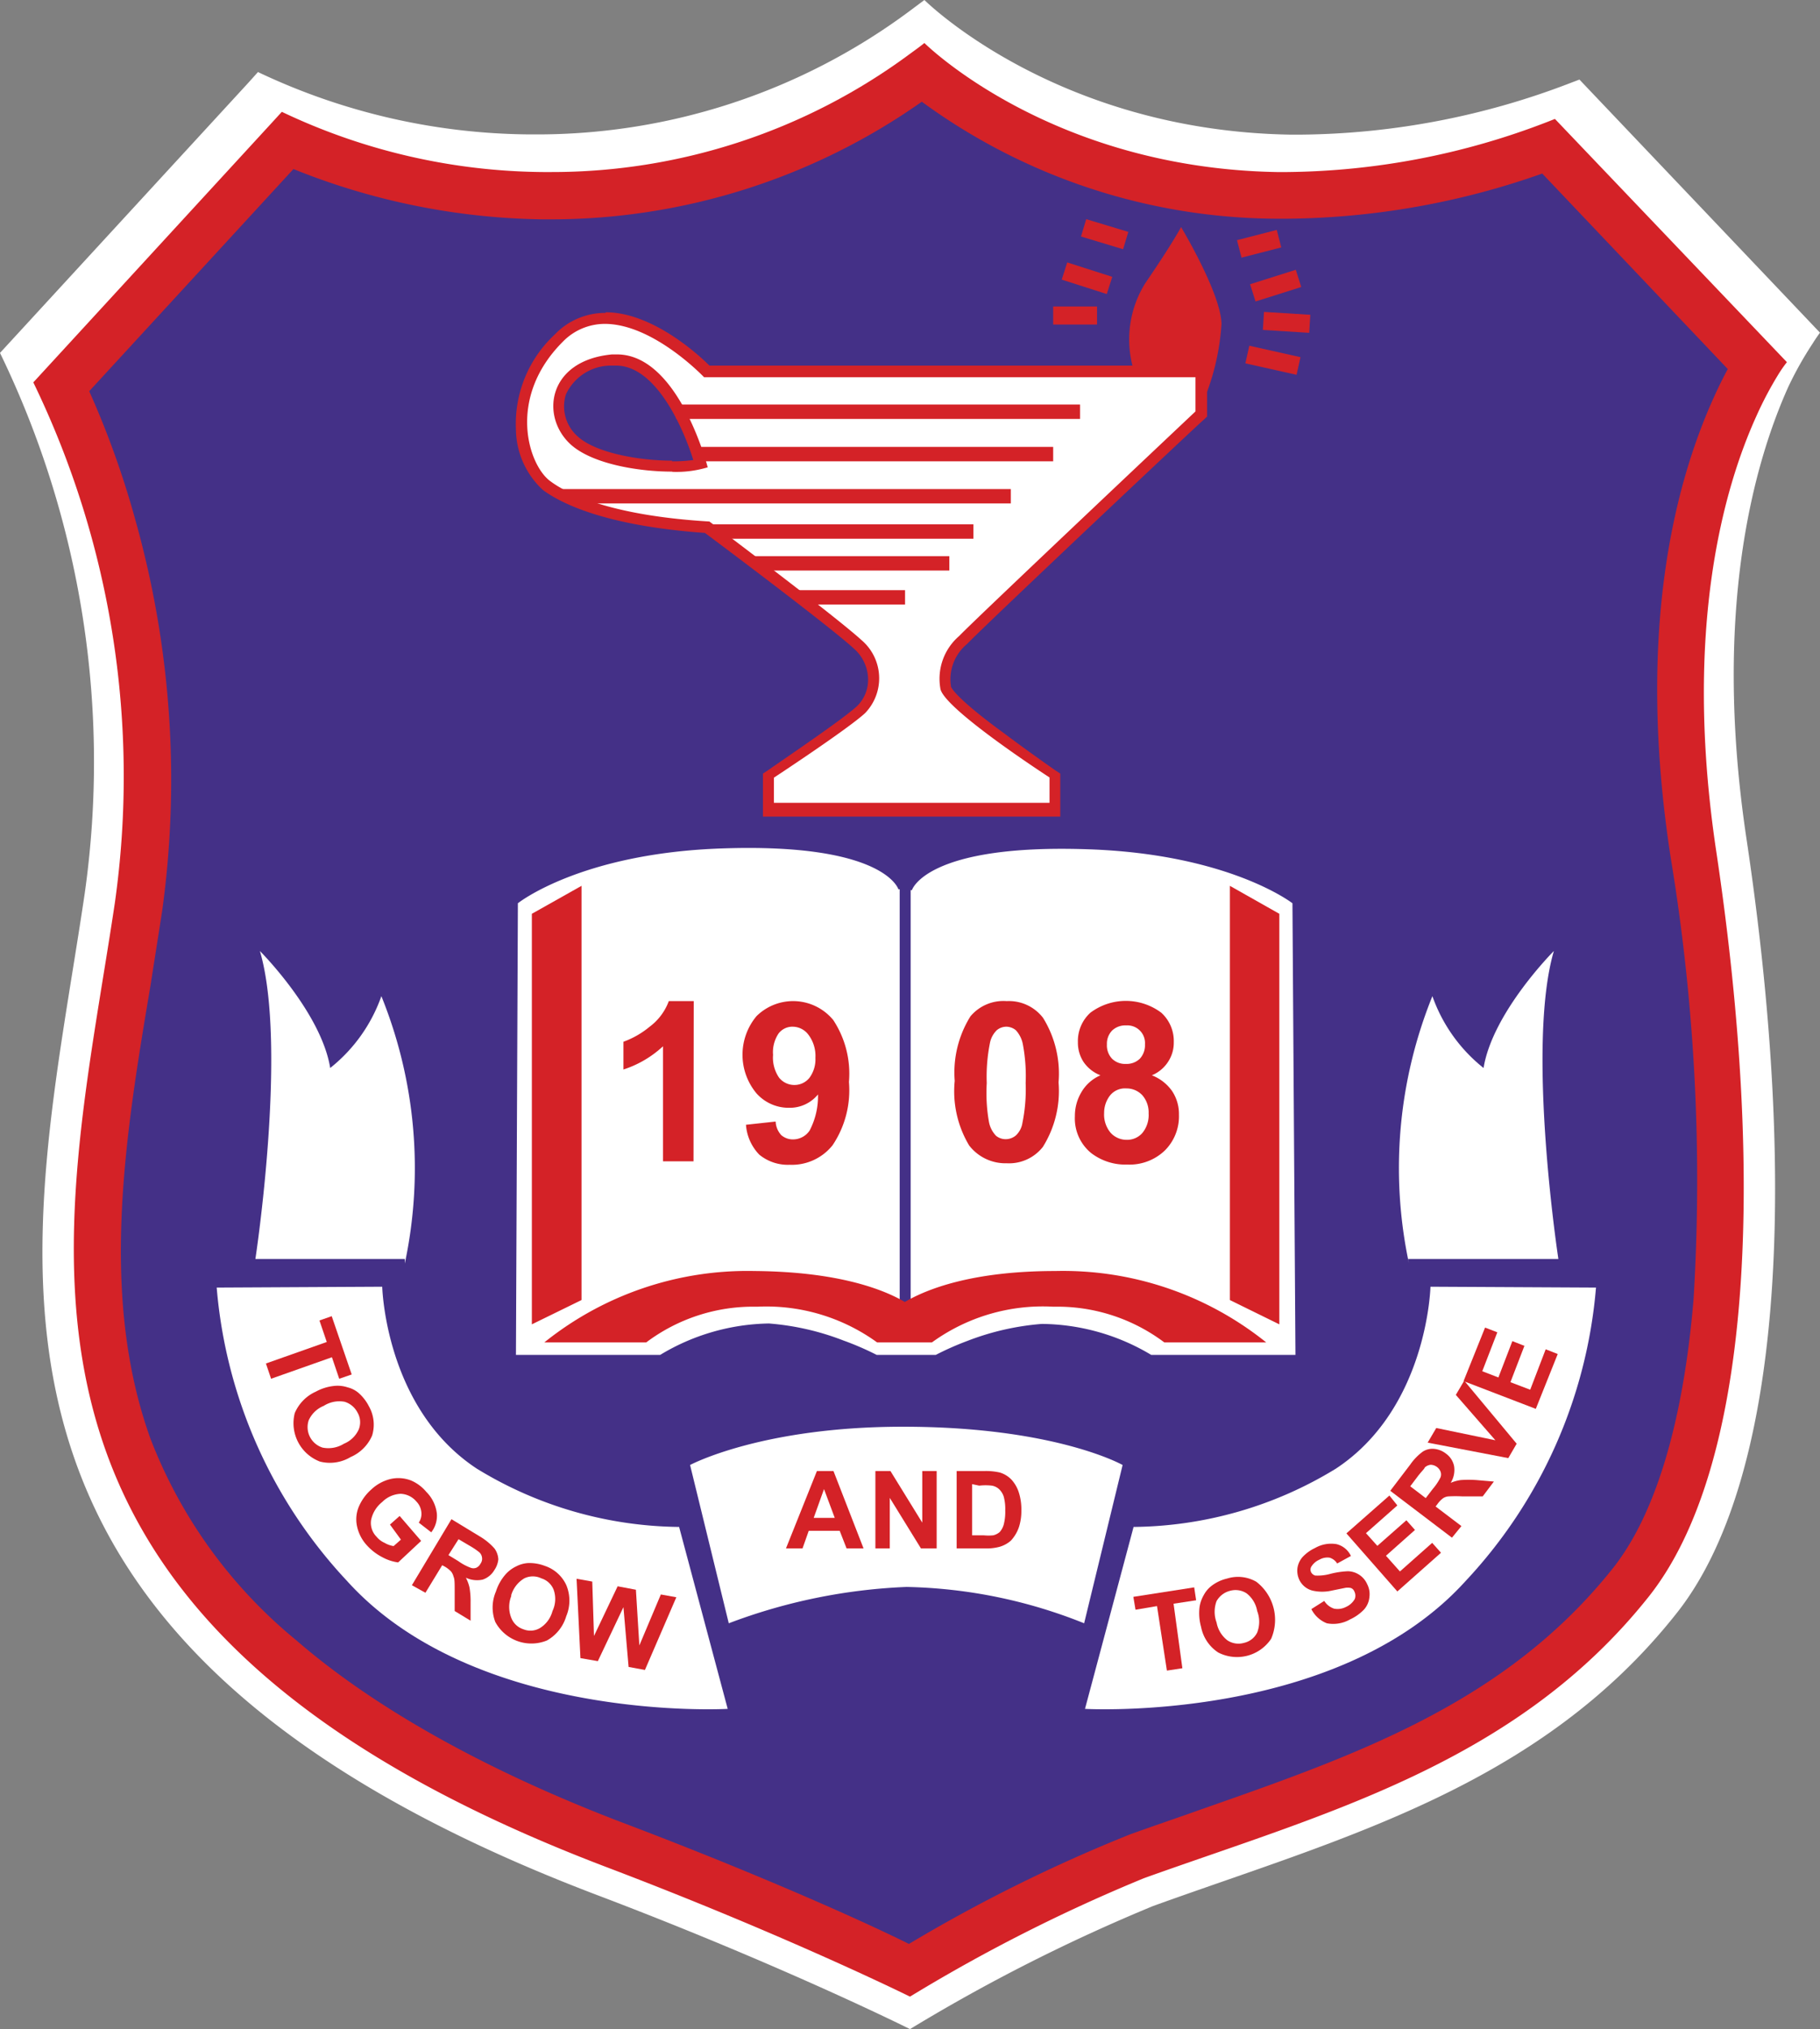 <svg id="Layer_1" data-name="Layer 1" xmlns="http://www.w3.org/2000/svg" viewBox="0 0 84.66 94.35"><rect x="0" y="0" width="84.66" height="94.35" fill="#808080" stroke="none"/><defs><style>.cls-1{fill:#fff;}.cls-2{fill:#443087;}.cls-3{fill:#d42227;}</style></defs><g id="_white_Group_" data-name="&lt;white Group&gt;"><path class="cls-1" d="M42.28,93.06c-1.69-.81-7.06-3.33-14.14-6C15.28,82.16,7.6,75.86,4.64,67.78,2,60.64,3.28,52.86,4.49,45.35c.19-1.2.39-2.43.57-3.64A44.79,44.79,0,0,0,1.36,16.6L12.27,4.74A31.82,31.82,0,0,0,24.61,7.38H25A30.13,30.13,0,0,0,42.93,1.46,27.64,27.64,0,0,0,60,7.38h.53A36.78,36.78,0,0,0,73.16,5L83.22,15.61a17.42,17.42,0,0,0-1.06,2c-1.48,3.26-3.71,10.39-2,21.61,2.51,16.72,1.41,29.51-3,35.1C71.74,81.12,64,83.8,56.57,86.4c-1.09.38-2.22.77-3.32,1.17A78,78,0,0,0,42.28,93.06Z"/><path class="cls-1" d="M42.9,2.87A29.16,29.16,0,0,0,60,8.52h.55a37.58,37.58,0,0,0,12.3-2.18l9,9.43c-.2.39-.44.84-.68,1.37C79.26,21.26,77.37,28.46,79,39.39a96,96,0,0,1,1.1,21.25c-.48,5.9-1.82,10.38-3.88,13-5.18,6.54-12.39,9-20,11.71-1.1.38-2.23.77-3.34,1.17a75.62,75.62,0,0,0-10.64,5.28c-2.13-1-7.12-3.31-13.68-5.8-6.72-2.55-12.07-5.53-15.9-8.87a23.31,23.31,0,0,1-6.93-9.72C3.2,60.52,4.42,52.9,5.61,45.53c.19-1.2.39-2.44.57-3.65A46.19,46.19,0,0,0,4.93,23.07a44.22,44.22,0,0,0-2.22-6.26L12.56,6.09a33.36,33.36,0,0,0,12,2.43H25A31.12,31.12,0,0,0,42.9,2.87M43,0l-.67.5A29.05,29.05,0,0,1,25,6.25h-.36A29.91,29.91,0,0,1,12,3.35l-.44.49L0,16.41A43.55,43.55,0,0,1,3.94,41.55C1.54,57.8-4.07,76,27.73,88.1c8.64,3.27,14.6,6.25,14.6,6.25a82,82,0,0,1,11.3-5.72C62.32,85.49,71.61,83.1,78,75c4.86-6.14,5.68-19.72,3.24-36-1.61-10.73.4-17.57,1.94-21A16.32,16.32,0,0,1,84.3,16c.22-.35.36-.53.36-.53L73.47,3.7l-.37.14A35.73,35.73,0,0,1,60.55,6.26H60C49.08,6.07,43,0,43,0Z"/></g><path class="cls-2" d="M42.28,91.63c-1.63-.79-6.8-3.22-13.63-5.81C16.27,81.12,8.87,75.05,6,67.27,3.5,60.39,4.71,52.9,5.87,45.66c.18-1.16.38-2.35.55-3.51A43.19,43.19,0,0,0,2.86,18L13.37,6.53A30.68,30.68,0,0,0,25.26,9.08h.36A29,29,0,0,0,42.91,3.37,26.65,26.65,0,0,0,59.37,9.08h.51A35.54,35.54,0,0,0,72,6.8L81.72,17a19.46,19.46,0,0,0-1,1.93c-1.43,3.14-3.58,10-2,20.82,2.42,16.11,1.36,28.44-2.9,33.82-5.19,6.55-12.61,9.14-19.8,11.64l-3.2,1.12A74.91,74.91,0,0,0,42.28,91.63Z"/><path class="cls-3" d="M42.88,4.73a28.14,28.14,0,0,0,16.48,5.44h.52a36.48,36.48,0,0,0,11.86-2.1l8.63,9.09c-.2.37-.42.81-.65,1.32-1.81,4-3.63,10.9-2,21.43a91.82,91.82,0,0,1,1.06,20.48c-.47,5.68-1.76,10-3.73,12.5-5,6.31-12,8.73-19.31,11.29-1,.36-2.14.74-3.21,1.13a72.85,72.85,0,0,0-10.25,5.08c-2-1-6.86-3.19-13.19-5.59s-11.62-5.33-15.32-8.54A22.6,22.6,0,0,1,7,66.9C4.62,60.28,5.8,52.93,7,45.83c.18-1.16.37-2.35.55-3.52A44.61,44.61,0,0,0,6.3,24.19a41.72,41.72,0,0,0-2.15-6l9.5-10.33a32.08,32.08,0,0,0,11.6,2.34h.37A30,30,0,0,0,42.88,4.73M43,2c-.21.17-.42.32-.64.48A28,28,0,0,1,25.62,8h-.35a28.76,28.76,0,0,1-12.16-2.8l-.43.47L1.55,17.78A42,42,0,0,1,5.34,42C3,57.66-2.38,75.21,28.27,86.84c8.32,3.16,14.06,6,14.06,6a77.47,77.47,0,0,1,10.89-5.51c8.37-3,17.32-5.33,23.49-13.11,4.68-5.92,5.47-19,3.12-34.66-1.55-10.35.38-16.93,1.87-20.21a16.69,16.69,0,0,1,1.06-2,6.08,6.08,0,0,1,.36-.51L72.33,5.53,72,5.66A34.4,34.4,0,0,1,59.88,8h-.49C48.83,7.81,43,2,43,2Z"/><path class="cls-1" d="M52.22,68.12S49.08,66.34,42,66.34c-6.59,0-9.9,1.78-9.9,1.78l1.8,7.36a26.25,26.25,0,0,1,8.27-1.69,23.35,23.35,0,0,1,8.26,1.69Z"/><path class="cls-1" d="M17.78,59.83s.13,5.65,4.4,8.46A18.34,18.34,0,0,0,31.59,71l2.26,8.46s-11.72.67-17.7-5.94a22.7,22.7,0,0,1-6.07-13.65Z"/><path class="cls-1" d="M18.83,58.54H11.88s1.51-9.88.21-14.32c0,0,2.85,2.85,3.27,5.44a7.41,7.41,0,0,0,2.38-3.34,21.3,21.3,0,0,1,1.09,12.43"/><path class="cls-1" d="M66.54,59.83s-.13,5.65-4.4,8.46A18.34,18.34,0,0,1,52.73,71l-2.26,8.46s11.71.67,17.7-5.94a22.7,22.7,0,0,0,6.07-13.65Z"/><path class="cls-1" d="M65.49,58.54h7s-1.51-9.88-.21-14.32c0,0-2.85,2.85-3.27,5.44a7.41,7.41,0,0,1-2.38-3.34,21.3,21.3,0,0,0-1.09,12.43"/><path class="cls-3" d="M12.37,63.4l2.83-1-.34-1,.57-.2.93,2.71-.58.2-.34-1-2.83,1Z"/><path class="cls-3" d="M14.69,64.71a2.25,2.25,0,0,1,.89-.27,1.47,1.47,0,0,1,.59.07,1.23,1.23,0,0,1,.51.26,2.08,2.08,0,0,1,.48.62,1.73,1.73,0,0,1,.15,1.36,1.91,1.91,0,0,1-1,1,1.87,1.87,0,0,1-1.43.21,1.91,1.91,0,0,1-1.17-2.25A1.91,1.91,0,0,1,14.69,64.71Zm.37.66a1.31,1.31,0,0,0-.7.67A1,1,0,0,0,15,67.31a1.37,1.37,0,0,0,1-.18,1.29,1.29,0,0,0,.69-.67.9.9,0,0,0-.06-.78,1,1,0,0,0-.6-.5A1.35,1.35,0,0,0,15.06,65.37Z"/><path class="cls-3" d="M18.14,70.89l.45-.4,1,1.16-1.07,1a2.13,2.13,0,0,1-.73-.24,2.52,2.52,0,0,1-.71-.54,1.89,1.89,0,0,1-.47-.89,1.53,1.53,0,0,1,.08-.92,2.25,2.25,0,0,1,.58-.8,2,2,0,0,1,.9-.49,1.63,1.63,0,0,1,.95.07,1.88,1.88,0,0,1,.71.53,1.7,1.7,0,0,1,.49,1,1.24,1.24,0,0,1-.26.88l-.58-.45a.72.72,0,0,0,.12-.49.82.82,0,0,0-.23-.49,1,1,0,0,0-.73-.36,1.28,1.28,0,0,0-.86.38,1.44,1.44,0,0,0-.52.85.91.91,0,0,0,.26.77,1,1,0,0,0,.37.28,1.18,1.18,0,0,0,.42.15l.34-.3Z"/><path class="cls-3" d="M19.16,73.71,21,70.64l1.3.79A2.87,2.87,0,0,1,23,72a.93.93,0,0,1,.18.51A1.07,1.07,0,0,1,23,73a1,1,0,0,1-.55.45,1.22,1.22,0,0,1-.78-.09,1.85,1.85,0,0,1,.17.46,3.84,3.84,0,0,1,.05.71v.83l-.74-.45,0-.94c0-.34,0-.55-.05-.65a.67.67,0,0,0-.11-.24,1.32,1.32,0,0,0-.29-.23l-.13-.07-.78,1.28Zm1.7-1.4.46.28a2.38,2.38,0,0,0,.58.31.36.36,0,0,0,.25,0,.41.41,0,0,0,.2-.19.38.38,0,0,0,.07-.3.39.39,0,0,0-.16-.26,3.47,3.47,0,0,0-.44-.29l-.49-.29Z"/><path class="cls-3" d="M23.07,74a2.21,2.21,0,0,1,.47-.82,1.57,1.57,0,0,1,.48-.35,1.37,1.37,0,0,1,.54-.15,2,2,0,0,1,.78.13,1.68,1.68,0,0,1,1,.89,1.87,1.87,0,0,1,0,1.45,1.91,1.91,0,0,1-.9,1.13,1.91,1.91,0,0,1-2.4-.86A1.88,1.88,0,0,1,23.07,74Zm.71.22a1.37,1.37,0,0,0,0,1,.9.9,0,0,0,.57.54.87.87,0,0,0,.77-.06,1.32,1.32,0,0,0,.58-.79,1.3,1.3,0,0,0,.05-1,.9.9,0,0,0-.57-.52.91.91,0,0,0-.79,0A1.36,1.36,0,0,0,23.78,74.17Z"/><path class="cls-3" d="M27,77.1l-.18-3.69.73.13.08,2.53,1.1-2.31.85.16.16,2.59,1-2.37.72.13L30,77.65l-.76-.14L29,74.73l-1.19,2.51Z"/><path class="cls-3" d="M40.17,72h-.79l-.32-.82H37.62l-.29.82h-.77L38,68.4h.77Zm-1.34-1.42-.5-1.34-.48,1.34Z"/><path class="cls-3" d="M40.72,72V68.4h.7l1.48,2.4V68.4h.67V72h-.73l-1.45-2.35V72Z"/><path class="cls-3" d="M44.5,68.4h1.32a2.92,2.92,0,0,1,.69.07,1.26,1.26,0,0,1,.54.33,1.63,1.63,0,0,1,.34.59,2.6,2.6,0,0,1,.12.85,2.44,2.44,0,0,1-.11.76,1.76,1.76,0,0,1-.38.64,1.38,1.38,0,0,1-.51.28,2.3,2.3,0,0,1-.65.08H44.5Zm.72.61v2.38h.54a2.22,2.22,0,0,0,.44,0,.71.71,0,0,0,.3-.15.87.87,0,0,0,.19-.35,2.33,2.33,0,0,0,.07-.66,2.18,2.18,0,0,0-.07-.64.82.82,0,0,0-.21-.34.65.65,0,0,0-.34-.17,2.58,2.58,0,0,0-.59,0Z"/><path class="cls-3" d="M54.28,77.68l-.46-3-1,.17-.1-.6,2.83-.44.09.6-1.05.16L55,77.57Z"/><path class="cls-3" d="M55.87,75.65a2.36,2.36,0,0,1-.07-.93,1.56,1.56,0,0,1,.2-.56,1.3,1.3,0,0,1,.37-.43,1.87,1.87,0,0,1,.71-.33,1.7,1.7,0,0,1,1.36.15,2.23,2.23,0,0,1,.69,2.65,1.91,1.91,0,0,1-2.46.64A1.84,1.84,0,0,1,55.87,75.65Zm.72-.21a1.36,1.36,0,0,0,.5.83.93.93,0,0,0,.78.12.9.9,0,0,0,.61-.48,1.39,1.39,0,0,0,0-1,1.33,1.33,0,0,0-.49-.82.94.94,0,0,0-.77-.12,1,1,0,0,0-.63.48A1.42,1.42,0,0,0,56.59,75.44Z"/><path class="cls-3" d="M61,74.82l.6-.38a.84.84,0,0,0,.46.36.85.85,0,0,0,.55-.08.89.89,0,0,0,.41-.37A.44.44,0,0,0,63,74a.28.28,0,0,0-.16-.16.66.66,0,0,0-.3,0l-.59.12a2,2,0,0,1-.9,0,.93.93,0,0,1-.61-.5,1,1,0,0,1-.09-.53,1,1,0,0,1,.24-.53,1.89,1.89,0,0,1,.58-.42,1.51,1.51,0,0,1,1-.18,1,1,0,0,1,.67.55l-.64.35a.62.62,0,0,0-.35-.27.73.73,0,0,0-.47.09.83.83,0,0,0-.39.34.28.28,0,0,0,0,.25.32.32,0,0,0,.19.15,2.2,2.2,0,0,0,.71-.08,3.93,3.93,0,0,1,.81-.12,1,1,0,0,1,.52.16,1,1,0,0,1,.38.45,1,1,0,0,1,.1.59,1,1,0,0,1-.25.58,2.13,2.13,0,0,1-.65.46,1.57,1.57,0,0,1-1.08.18A1.36,1.36,0,0,1,61,74.82Z"/><path class="cls-3" d="M65,74l-2.37-2.7,2-1.76L65,70l-1.46,1.29.53.59,1.35-1.19.4.45-1.35,1.2.65.73,1.5-1.33.41.46Z"/><path class="cls-3" d="M67.54,71.5l-2.87-2.18.93-1.22a2.55,2.55,0,0,1,.58-.6.83.83,0,0,1,.53-.13,1.05,1.05,0,0,1,.55.22.94.94,0,0,1,.38.59,1.13,1.13,0,0,1-.16.77,1.85,1.85,0,0,1,.47-.13,5.15,5.15,0,0,1,.72,0l.82.07-.52.69-.94,0a5.92,5.92,0,0,0-.66,0,.54.54,0,0,0-.25.09,1.25,1.25,0,0,0-.25.26l-.09.12,1.2.91Zm-1.22-1.84.33-.43a2.59,2.59,0,0,0,.36-.54.39.39,0,0,0,0-.26.51.51,0,0,0-.46-.32.48.48,0,0,0-.28.13c0,.05-.15.18-.33.42l-.34.45Z"/><path class="cls-3" d="M70.16,67.8l-3.75-.72.4-.68,2.75.57-1.84-2.11.39-.66,2.44,2.93Z"/><path class="cls-3" d="M71.44,65.51l-3.36-1.29,1-2.49.57.22-.7,1.81.75.29.65-1.69.56.22-.65,1.69.92.35.72-1.88.56.22Z"/><path class="cls-1" d="M60.12,42s-2.94-2.29-9.51-2.51c-7.55-.26-8.19,1.9-8.19,1.9h-.06V61.16h-.51V41.35h-.06s-.63-2.16-8.19-1.9C27,39.67,24.09,42,24.09,42L24,63h6.71a10.06,10.06,0,0,1,5.06-1.46,12.15,12.15,0,0,1,3.46.79,13.5,13.5,0,0,1,1.55.67h2.75A13.5,13.5,0,0,1,45,62.35a12.23,12.23,0,0,1,3.46-.79A10.06,10.06,0,0,1,53.55,63h6.71Z"/><path class="cls-3" d="M27.05,60.45l-2.31,1.13V42.49l2.31-1.3Zm30.16,0,2.3,1.13V42.49l-2.3-1.3ZM49.09,59.1c-3.88,0-6,.85-7,1.44-1-.59-3.11-1.41-7-1.44a15.09,15.09,0,0,0-9.77,3.32h4.74a8.28,8.28,0,0,1,5.16-1.66,8.79,8.79,0,0,1,5.58,1.66h2.55A8.79,8.79,0,0,1,49,60.76a8.28,8.28,0,0,1,5.16,1.66h4.74A15.09,15.09,0,0,0,49.09,59.1Z"/><path class="cls-1" d="M35.73,37.59V36l.12-.08s3.43-2.26,4.2-3a2,2,0,0,0,.57-1.42,2.15,2.15,0,0,0-.75-1.61c-1.09-1-6.37-5-7-5.43-4.65-.29-6.68-1.34-7.48-1.94A3.66,3.66,0,0,1,24.24,20,5.43,5.43,0,0,1,26,15.73a3,3,0,0,1,2.18-.92c2.14,0,4.29,2,4.73,2.48h23v1.95l-.07.08c-.11.09-10.12,9.52-11,10.43A2.39,2.39,0,0,0,44,32c0,.49,2.61,2.44,5,4l.11.07v1.57ZM28.66,16.73h-.2A2.6,2.6,0,0,0,26,18.28a2.12,2.12,0,0,0,.63,2.22c.9.82,2.94,1.19,4.56,1.19h0a6.68,6.68,0,0,0,1.34-.12C32.28,20.58,31,16.73,28.66,16.73Z"/><path class="cls-3" d="M28.13,15.06c2.27,0,4.62,2.48,4.62,2.48H55.61v1.59s-10.1,9.52-11,10.45A2.62,2.62,0,0,0,43.74,32c.09.92,5.08,4.15,5.08,4.15v1.18H36V36.16s3.44-2.26,4.24-3a2.33,2.33,0,0,0-.17-3.4C38.86,28.65,33,24.25,33,24.25c-4.19-.25-6.41-1.13-7.42-1.89s-2-3.86.59-6.46a2.73,2.73,0,0,1,2-.84m3.1,6.88a5.07,5.07,0,0,0,1.65-.21s-1.34-5.25-4.22-5.25h-.23c-3,.28-3.35,2.89-1.92,4.19,1,.9,3.13,1.26,4.72,1.26m-3.1-7.38h0a3.23,3.23,0,0,0-2.36,1A5.68,5.68,0,0,0,24,20a3.89,3.89,0,0,0,1.25,2.78c.82.61,2.88,1.67,7.54,2,.85.63,5.87,4.4,6.92,5.37a1.93,1.93,0,0,1,.67,1.43,1.7,1.7,0,0,1-.5,1.24c-.62.59-3.22,2.34-4.16,3l-.23.15v2H49.32v-2l-.23-.15S47.91,35,46.71,34.1c-2.14-1.56-2.43-2.07-2.47-2.16a2.13,2.13,0,0,1,.75-2c.86-.9,10.87-10.33,11-10.42l.16-.15V17H33c-.58-.58-2.7-2.48-4.83-2.48Zm3.1,6.87c-1.52,0-3.54-.35-4.39-1.12a1.86,1.86,0,0,1-.56-1.95A2.31,2.31,0,0,1,28.48,17h.18c1.83,0,3.1,2.83,3.59,4.39a6.78,6.78,0,0,1-1,.06Z"/><rect class="cls-3" x="31.45" y="18.81" width="18.79" height="0.67"/><rect class="cls-3" x="32.59" y="20.78" width="16.4" height="0.67"/><polygon class="cls-3" points="47.02 23.41 26.8 23.41 25.96 22.74 47.02 22.74 47.02 23.41"/><polygon class="cls-3" points="45.28 25.05 33.83 25.05 32.82 24.38 45.28 24.38 45.28 25.05"/><polygon class="cls-3" points="44.16 26.53 35.73 26.53 34.73 25.86 44.16 25.86 44.16 26.53"/><polygon class="cls-3" points="42.1 28.11 37.37 28.11 36.7 27.44 42.1 27.44 42.1 28.11"/><path class="cls-3" d="M52.73,17.19a4.94,4.94,0,0,1,.53-4c1.26-1.84,1.68-2.63,1.68-2.63s1.85,3.07,1.88,4.5a11.09,11.09,0,0,1-.76,3.39l-.2-1.15Z"/><rect class="cls-3" x="50.8" y="9.95" width="0.84" height="2.04" transform="matrix(0.29, -0.96, 0.96, 0.29, 26, 56.88)"/><rect class="cls-3" x="50.15" y="11.84" width="0.84" height="2.2" transform="translate(22.83 57.16) rotate(-72.26)"/><rect class="cls-3" x="48.99" y="14.25" width="2.04" height="0.84"/><rect class="cls-3" x="57.62" y="10.91" width="1.91" height="0.84" transform="translate(-0.98 14.96) rotate(-14.43)"/><rect class="cls-3" x="58.22" y="12.86" width="2.23" height="0.84" transform="translate(-1.24 18.49) rotate(-17.53)"/><rect class="cls-3" x="59.43" y="13.91" width="0.84" height="2.16" transform="translate(41.16 73.79) rotate(-86.43)"/><rect class="cls-3" x="58.79" y="15.54" width="0.84" height="2.44" transform="translate(29.94 70.88) rotate(-77.4)"/><path class="cls-3" d="M32.26,54H30.84V48.65A4.91,4.91,0,0,1,29,49.73V48.44a4.1,4.1,0,0,0,1.22-.7,2.61,2.61,0,0,0,.89-1.19h1.16Z"/><path class="cls-3" d="M34.7,52.3l1.38-.15a1,1,0,0,0,.26.63.82.82,0,0,0,.57.2.93.93,0,0,0,.75-.41,3.44,3.44,0,0,0,.39-1.68,1.69,1.69,0,0,1-1.34.62,2,2,0,0,1-1.52-.67,2.8,2.8,0,0,1,0-3.59,2.42,2.42,0,0,1,3.57.18,4.53,4.53,0,0,1,.73,2.88,4.59,4.59,0,0,1-.76,2.94,2.42,2.42,0,0,1-2,.91,2.09,2.09,0,0,1-1.41-.47A2.22,2.22,0,0,1,34.7,52.3Zm3.23-3.11a1.63,1.63,0,0,0-.32-1.07.92.92,0,0,0-.73-.38.81.81,0,0,0-.66.31,1.56,1.56,0,0,0-.26,1,1.64,1.64,0,0,0,.28,1.06.91.91,0,0,0,.71.34.89.89,0,0,0,.7-.33A1.44,1.44,0,0,0,37.93,49.19Z"/><path class="cls-3" d="M46.83,46.55a2,2,0,0,1,1.69.78,4.92,4.92,0,0,1,.72,3,4.9,4.9,0,0,1-.73,3,2,2,0,0,1-1.68.76,2.13,2.13,0,0,1-1.75-.83,4.9,4.9,0,0,1-.67-3,4.94,4.94,0,0,1,.73-3A2,2,0,0,1,46.83,46.55Zm0,1.19a.7.7,0,0,0-.46.16,1.13,1.13,0,0,0-.32.59,8,8,0,0,0-.15,1.87A7.72,7.72,0,0,0,46,52.15a1.26,1.26,0,0,0,.33.66.7.7,0,0,0,.46.16.73.73,0,0,0,.46-.17,1,1,0,0,0,.31-.59,7.85,7.85,0,0,0,.15-1.85,7.93,7.93,0,0,0-.13-1.8,1.33,1.33,0,0,0-.33-.66A.72.72,0,0,0,46.83,47.74Z"/><path class="cls-3" d="M51.19,50a1.69,1.69,0,0,1-.8-.64,1.65,1.65,0,0,1-.25-.9,1.78,1.78,0,0,1,.58-1.37,2.75,2.75,0,0,1,3.3,0,1.78,1.78,0,0,1,.58,1.37,1.61,1.61,0,0,1-.27.92,1.65,1.65,0,0,1-.75.62,2.05,2.05,0,0,1,.94.73,1.92,1.92,0,0,1,.32,1.1,2.24,2.24,0,0,1-.66,1.67,2.37,2.37,0,0,1-1.74.65,2.61,2.61,0,0,1-1.69-.54A2.08,2.08,0,0,1,50,51.9a2.15,2.15,0,0,1,.3-1.11A1.89,1.89,0,0,1,51.19,50Zm.17,1.75a1.32,1.32,0,0,0,.3.92,1,1,0,0,0,.75.33.94.94,0,0,0,.73-.32,1.31,1.31,0,0,0,.29-.91,1.21,1.21,0,0,0-.29-.84,1,1,0,0,0-.75-.32.89.89,0,0,0-.78.36A1.32,1.32,0,0,0,51.36,51.76Zm.13-3.19a.9.9,0,0,0,.24.67.86.86,0,0,0,.64.24.88.88,0,0,0,.65-.24.92.92,0,0,0,.24-.67.82.82,0,0,0-.87-.88.89.89,0,0,0-.66.24A.88.88,0,0,0,51.49,48.57Z"/></svg>